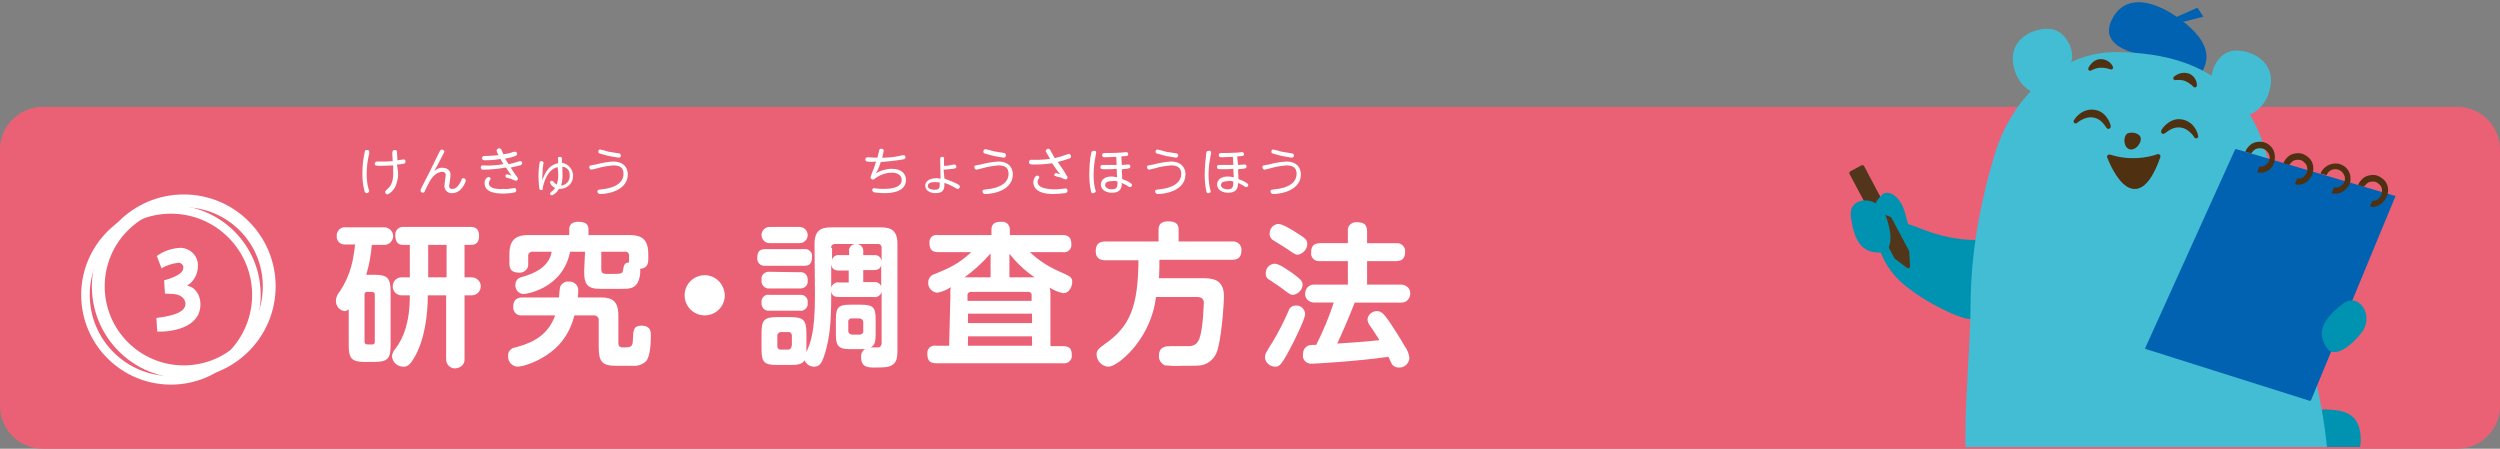 <?xml version="1.0" encoding="utf-8"?>
<!-- Generator: Adobe Illustrator 21.0.2, SVG Export Plug-In . SVG Version: 6.00 Build 0)  -->
<svg version="1.1" id="img_step03.svg" xmlns="http://www.w3.org/2000/svg" xmlns:xlink="http://www.w3.org/1999/xlink" x="0px"
	 y="0px" viewBox="0 0 585 105" style="enable-background:new 0 0 585 105;" xml:space="preserve">
<rect x="0" y="0" width="585" height="105" fill="#808080" stroke="none"/>
<style type="text/css">
	.st0{fill:#EA6176;}
	.st1{fill:none;enable-background:new    ;}
	.st2{fill:#FFFFFF;}
	.st3{fill:none;stroke:#FFFFFF;stroke-width:3;}
	.st4{fill:none;stroke:#FFFFFF;stroke-width:2;}
	.st5{clip-path:url(#SVGID_2_);fill:#0092B1;}
	.st6{clip-path:url(#SVGID_2_);fill:#51361B;}
	
		.st7{clip-path:url(#SVGID_2_);fill:none;stroke:#51361B;stroke-width:0.917;stroke-linecap:round;stroke-linejoin:round;stroke-miterlimit:10;}
	.st8{clip-path:url(#SVGID_2_);fill:#0062B1;}
	.st9{clip-path:url(#SVGID_2_);fill:#43BDD4;}
	.st10{clip-path:url(#SVGID_2_);fill:#4F3011;}
	
		.st11{clip-path:url(#SVGID_2_);fill:none;stroke:#4F3011;stroke-width:0.917;stroke-linecap:round;stroke-linejoin:round;stroke-miterlimit:10;}
	
		.st12{clip-path:url(#SVGID_2_);fill:none;stroke:#4F3011;stroke-width:1.102;stroke-linecap:round;stroke-linejoin:round;stroke-miterlimit:10;}
	
		.st13{clip-path:url(#SVGID_2_);fill:none;stroke:#4F3011;stroke-width:0.702;stroke-linecap:round;stroke-linejoin:round;stroke-miterlimit:10;}
	
		.st14{clip-path:url(#SVGID_2_);fill:none;stroke:#4F3011;stroke-width:0.971;stroke-linecap:round;stroke-linejoin:round;stroke-miterlimit:10;}
</style>
<path id="bg" class="st0" d="M10,25h565c5.5,0,10,4.5,10,10v60c0,5.5-4.5,10-10,10H10c-5.5,0-10-4.5-10-10V35C0,29.5,4.5,25,10,25z"
	/>
<path class="st1" d="z"/>
<path id="研究_調査方法" class="st2" d="M104.4,69.1v14.8c-0.1,1.2,0.8,2.3,2,2.3s2.3-0.8,2.3-2c0-0.1,0-0.2,0-0.3V69.1h1.7
	c1.2,0,2.1-1,2.1-2.1c0-1.2-1-2.1-2.1-2.1h-1.7v-7.6h1.4c0.6,0,2,0,2-2.1s-1.4-2.1-2-2.1H94.5c-1-0.1-1.9,0.6-2,1.6
	c0,0.1,0,0.3,0,0.4c0,1.3,0.5,2.2,1.8,2.2h1.6v7.6h-1.8c-1.2-0.1-2.2,0.9-2.2,2c-0.1,1.2,0.9,2.2,2,2.2c0.1,0,0.1,0,0.2,0h1.8
	c0,6.4-1.5,10-3.3,12.4c-0.5,0.5-0.8,1.2-0.9,1.9c0.2,1.4,1.3,2.4,2.7,2.4c0.9,0,1.5-0.3,2.7-2.4c2.3-4.1,3-9.8,3-14.3L104.4,69.1
	L104.4,69.1z M85.7,64.3c0.7-2.3,1.1-4.6,1.3-7h2.8c1.1,0.1,2.1-0.8,2.2-1.9c0.1-1.1-0.8-2.1-1.9-2.2c-0.1,0-0.2,0-0.3,0H81
	c-1.1-0.2-2,0.6-2.2,1.6c0,0.1,0,0.3,0,0.4c-0.1,1.1,0.7,2,1.8,2c0.1,0,0.1,0,0.2,0h2.3c-0.4,3.3-0.9,7-3.6,11
	c-0.5,0.6-0.9,1.4-0.9,2.2c0,1.2,0.8,2.2,2,2.4c0.4,0,0.7-0.2,1-0.4v8.3c0,3.3,0.7,4,4,4h1.8c3.4,0,4-0.8,4-4V68.3c0-3.4-0.8-4-4-4
	L85.7,64.3L85.7,64.3z M100.2,64.9v-7.6h4.3v7.6H100.2z M87.7,79.9c0.1,0.4-0.2,0.7-0.5,0.7c-0.1,0-0.1,0-0.2,0h-1
	c-0.4,0-0.7-0.2-0.7-0.6c0-0.1,0-0.1,0-0.2V69c-0.1-0.3,0.2-0.7,0.5-0.7c0.1,0,0.1,0,0.2,0h1c0.4,0,0.7,0.2,0.7,0.6
	c0,0.1,0,0.1,0,0.2V79.9z M135.2,69.6c0.1-0.5,0.1-1.1,0.1-1.6c0.1-1.1-0.8-2-1.8-2.1c-0.1,0-0.3,0-0.4,0c-0.7-0.1-1.3,0.2-1.8,0.8
	c-0.3,0.4-0.3,0.6-0.5,2.9h-8.5c-1.6,0-2.2,0.8-2.2,2.2c-0.1,1,0.7,2,1.7,2c0.2,0,0.3,0,0.5,0h7.6c-1.9,5.4-6.5,6.7-9.3,7.5
	c-1,0.1-1.8,1-1.7,2c-0.1,1.3,0.9,2.4,2.1,2.5c0,0,0,0,0,0c1.4,0,4.9-1.1,7.9-3.4c2.8-2.1,4.7-5.2,5.5-8.6h4.4
	c0.6-0.1,1.2,0.3,1.3,0.9c0,0.1,0,0.2,0,0.3v6.2c0,3.5,0.8,4.4,4.2,4.4h3.8c1.1,0.1,2.3-0.3,3.1-1.1c1-1.2,1.1-4.4,1.1-6
	c0-0.8,0-2.3-2.2-2.3c-1.9,0-1.9,1.1-2,3.2c0,1.9-0.6,1.8-1.9,1.9c-0.9,0-1.5,0-1.5-1.1v-6.4c0-3.3-1.4-4.2-4.1-4.2L135.2,69.6
	L135.2,69.6z M136.7,63.3c0,2.1,0.1,3.8,2.4,4.2c0.6,0.1,1.1,0.1,6.1,0.1c1.9,0,3.1,0,4-1.4c0.5-1,0.7-2.1,0.6-3.3
	c1.4-0.1,1.9-0.9,1.9-2.2v-1.2c0-3.5-1.5-4.5-4.5-4.5h-9.5v-1.3c0-1.4-0.9-1.8-2.4-1.8c-1.8,0-2.1,1-2.1,1.8v1.3h-9.5
	c-3,0-4.5,1.1-4.5,4.5v2.1c0,1.4,0.5,2.2,2.3,2.2c1,0.1,2-0.7,2.1-1.7c0-0.2,0-0.3,0-0.5V60c-0.1-0.5,0.3-1,0.8-1.1
	c0.1,0,0.2,0,0.3,0h4.4c-0.6,3.4-3.7,5-6.9,5.9c-0.9,0.1-1.6,0.9-1.6,1.8c-0.1,1.1,0.7,2.1,1.8,2.2c0.1,0,0.1,0,0.2,0
	c0.4,0,9.1-1.2,10.8-9.9h3.5L136.7,63.3L136.7,63.3z M140.8,58.9h5.4c0.5-0.1,1,0.3,1,0.8c0,0.1,0,0.2,0,0.3v0.9c0,0.2,0,0.3,0,0.5
	c-1.1,0.1-1.2,0.6-1.4,1.8c-0.2,0.9-0.2,0.9-3.6,0.9c-1.3,0-1.5-0.3-1.5-1.2V58.9z M164.9,64.4c-2.6,0-4.7,2.1-4.7,4.7
	c0,2.6,2.1,4.7,4.7,4.7c2.6,0,4.7-2.1,4.7-4.7c0,0,0,0,0,0C169.5,66.5,167.5,64.4,164.9,64.4C164.9,64.4,164.9,64.4,164.9,64.4
	L164.9,64.4z M190.7,69.1c0,8.6-1,11-2,13.3c0-0.2,0-0.5,0-0.8V78c0-3.1-0.7-3.8-3.8-3.8h-3c-3.1,0-3.7,0.7-3.7,3.8v3.7
	c0,3.1,0.6,3.7,3.7,3.7h3.1c1.8,0,2.7-0.2,3.3-1.1c0.3,0.9,1.2,1.5,2.2,1.5c1.4,0,1.9-1,2.6-3.3c1-3.4,1.4-6.9,1.4-13v-1.3
	c0.2,1.1,0.9,1.3,1.9,1.3h8c0.8,0.2,1.7-0.4,1.9-1.2c0-0.1,0-0.1,0-0.2V80c0.1,0.4-0.1,0.9-0.4,1.2c-0.1,0.1-0.2,0.1-2.2,0.1
	c1-0.5,1.2-1.3,1.2-3.1v-3.5c0-2.8-0.6-3.4-3.5-3.4H199c-2.8,0-3.4,0.6-3.4,3.4v3.5c0,2.8,0.6,3.5,3.4,3.5h2.4c0.3,0,0.7,0,1,0
	c-0.6,0.4-1,1.1-0.9,1.9c0,2.4,1.7,2.4,3.2,2.4c2.6,0,3.3-0.1,4.1-0.6c0.9-0.6,1.2-1.4,1.2-3.5V57.1c0-3.1-1.4-3.9-3.9-3.9h-11.6
	c-2.5,0-3.9,0.8-3.9,3.9L190.7,69.1L190.7,69.1z M206.3,61.1c-0.1-0.8-0.8-1.5-1.7-1.4c-0.1,0-0.1,0-0.2,0H202V59
	c0.1-0.9-0.4-1.7-1.3-1.9h4.7c0.4-0.1,0.8,0.2,0.9,0.7c0,0.1,0,0.1,0,0.2V61.1z M206.3,67.4c-0.1-0.9-0.9-1.5-1.7-1.4
	c-0.1,0-0.1,0-0.1,0H202v-2.8h2.4c1,0,1.7-0.3,1.8-1.3V67.4L206.3,67.4z M194.5,61.9c0.2,1.1,0.8,1.4,1.9,1.4h2.2v2.8h-2.2
	c-0.8-0.2-1.7,0.4-1.9,1.2c0,0,0,0.1,0,0.1V61.9L194.5,61.9z M194.5,58c-0.1-0.4,0.2-0.8,0.7-0.9c0.1,0,0.1,0,0.2,0h4.6
	c-0.9,0.2-1.5,1-1.3,1.9v0.7h-2.2c-0.8-0.2-1.7,0.4-1.8,1.2c0,0.1,0,0.1,0,0.2V58z M185.2,80.9c0.1,0.4-0.2,0.8-0.6,0.9
	c-0.1,0-0.1,0-0.2,0h-1.6c-0.4,0.1-0.8-0.2-0.9-0.6c0-0.1,0-0.1,0-0.2v-2.4c-0.1-0.4,0.3-0.8,0.7-0.9c0.1,0,0.1,0,0.2,0h1.6
	c0.4-0.1,0.8,0.2,0.9,0.7c0,0.1,0,0.1,0,0.2V80.9z M201.1,74.5c0.4,0,0.8,0.3,0.9,0.7c0,0.1,0,0.1,0,0.2v2c0.1,0.4-0.2,0.8-0.7,0.9
	c-0.1,0-0.1,0-0.2,0h-1.7c-0.4,0-0.8-0.3-0.9-0.7c0-0.1,0-0.1,0-0.2v-2c-0.1-0.4,0.2-0.8,0.6-0.9c0.1,0,0.2,0,0.2,0H201.1z
	 M180.1,53.1c-1,0-1.9,0.8-1.9,1.9c0,1,0.8,1.9,1.9,1.9h7c1,0,1.9-0.8,1.9-1.9c0-1-0.8-1.9-1.9-1.9H180.1z M179.1,58.3
	c-1.2,0-1.9,0.4-1.9,2.1c-0.1,0.9,0.6,1.7,1.5,1.8c0.2,0,0.3,0,0.5,0h8.9c1,0,1.9-0.2,1.9-2c0.2-0.9-0.4-1.7-1.3-1.9
	c-0.2,0-0.4,0-0.6,0L179.1,58.3L179.1,58.3z M180.1,63.6c-0.9-0.1-1.8,0.5-1.9,1.4c0,0.2,0,0.4,0,0.6c-0.1,0.9,0.5,1.7,1.4,1.9
	c0.2,0,0.3,0,0.5,0h7c0.9,0.1,1.8-0.5,1.9-1.4c0-0.2,0-0.4,0-0.5c0.1-0.9-0.5-1.8-1.4-1.9c-0.2,0-0.3,0-0.5,0L180.1,63.6L180.1,63.6
	z M180.1,69c-0.9-0.2-1.7,0.4-1.9,1.3c0,0.2,0,0.4,0,0.5c-0.1,0.9,0.5,1.8,1.4,1.9c0.2,0,0.3,0,0.5,0h6.9c0.9,0.2,1.8-0.4,2-1.3
	c0-0.2,0-0.4,0-0.6c0.1-0.9-0.5-1.7-1.4-1.8c-0.2,0-0.3,0-0.5,0L180.1,69L180.1,69z M226.4,69.2c-0.1-0.4,0.2-0.8,0.6-0.9
	c0.1,0,0.1,0,0.2,0h13.3c0.4-0.1,0.8,0.2,0.9,0.6c0,0.1,0,0.2,0,0.3v1.2h-15L226.4,69.2L226.4,69.2z M222.1,80.9h-3
	c-1-0.2-1.9,0.4-2.1,1.4c0,0.2,0,0.3,0,0.5c0,1.6,0.6,2.2,2.1,2.2h29.6c1,0.2,1.9-0.5,2.1-1.4c0-0.2,0-0.3,0-0.5
	c0-1.6-0.6-2.1-2.1-2.1h-2.9v-12c0-0.6,0-1.1-0.2-1.7c1,0.6,2.1,1.1,3.2,1.3c1.5,0,2.1-1.7,2.1-2.6c0-1.2-0.4-1.3-3.5-2.7
	c-2.4-1.1-4.5-2.5-6.4-4.3h7.6c1,0.2,1.9-0.4,2.1-1.4c0-0.2,0-0.3,0-0.5c0-1.8-1-2.1-2.1-2.1h-12.3v-1.3c0-1-0.7-1.8-1.7-1.8
	c-0.1,0-0.2,0-0.3,0c-1.1,0-2.3,0.2-2.3,1.8V55h-12.5c-1-0.2-1.9,0.5-2,1.4c0,0.2,0,0.3,0,0.5c0,1.6,0.7,2.1,2.1,2.1h7.7
	c-3.1,2.8-4.9,3.6-8.5,5.1c-0.9,0.2-1.6,1-1.6,2c-0.1,1.2,0.9,2.3,2.1,2.4c1.2-0.2,2.3-0.7,3.2-1.3c-0.1,0.5-0.2,1.1-0.1,1.7
	L222.1,80.9L222.1,80.9z M241.5,75.6h-15v-2.2h15V75.6z M241.5,80.9h-15v-2.2h15V80.9z M231.8,64.9h-6.1c2.2-1.6,4.3-3.5,6.1-5.6
	V64.9z M236.2,64.9v-5.5c1.7,2.1,3.7,4,5.9,5.5H236.2z M271.2,65.1c0.1-1.6,0.1-2.7,0.1-4.3h16.9c1.3,0,2.3-0.4,2.3-2.2
	c0.1-1.1-0.7-2-1.8-2.1c-0.2,0-0.4,0-0.5,0h-12.4v-2.8c0-1.6-1.1-1.9-2.5-1.9c-1.4,0-2.2,0.6-2.2,1.9v2.8h-12.4
	c-1.7,0-2.3,0.8-2.3,2.3c0,1.9,1.4,2.1,2.3,2.1h7.7c-0.1,10.8-1.9,15.5-8,19.7c-1.1,0.8-1.8,1.3-1.8,2.3c0,1.5,1.2,2.8,2.7,2.9
	c1.7,0,4.7-2.7,6.4-4.9c2.6-3.3,4.3-7.2,4.8-11.4h9.5c1.1,0,1.7,0.3,1.7,1.5c-0.1,2-0.2,3.9-0.5,5.9c-0.4,2.4-0.8,4-2.9,4.1
	c-0.6,0-3.6,0-4.3,0c-1,0-2.8,0-2.8,2.2c-0.1,1,0.5,1.9,1.4,2.3c1.3,0.1,2.6,0.2,3.9,0.1c2.5,0,3.7,0,4.4-0.1c1.6-0.2,3-1.3,3.7-2.8
	c1.2-2.6,1.8-11.6,1.8-13.4c0-4.1-2.9-4.2-5-4.2H271.2L271.2,65.1z M312.1,70.8c-1.1,3.4-2.5,6.7-4.1,9.9c-1.6,0-1.8,0.1-2.1,0.3
	c-0.7,0.4-1,1.1-1,1.9c-0.2,1.1,0.6,2.1,1.7,2.2c0.2,0,0.3,0,0.5,0c0.4,0,10-0.5,17.8-1.6c0.1,0.2,0.5,1.1,0.6,1.3
	c0.3,0.8,1,1.2,1.8,1.2c1.3,0.1,2.4-0.9,2.5-2.2c-0.1-1-0.5-2-1.1-2.8c-1.3-2.3-2.6-4.2-3.5-5.6c-1.5-2.2-2.1-2.6-3-2.6
	c-1.1,0-2.1,0.8-2.2,1.9c0,0.5,0.2,1,0.5,1.4c1.4,2,1.5,2.3,2.3,3.5c-4.8,0.5-5.9,0.5-9.9,0.8c0.8-1.7,2.7-5.9,4.1-9.6h10.8
	c1.2,0.1,2.1-0.8,2.2-2s-0.8-2.1-2-2.2c-0.1,0-0.2,0-0.2,0h-7.9v-5.5h6.7c1.4,0,2.2-0.5,2.2-2.2c0.1-1-0.7-1.9-1.7-2
	c-0.2,0-0.3,0-0.5,0h-6.7v-2.7c0-1.7-0.8-2.2-2.4-2.2c-1-0.1-2,0.6-2.1,1.6c0,0.2,0,0.4,0,0.6v2.7h-6.4c-1.5,0-2.2,0.6-2.2,2.2
	c-0.1,1.1,0.7,2,1.8,2c0.2,0,0.3,0,0.4,0h6.4v5.5h-7.8c-1.2-0.1-2.1,0.8-2.2,2c-0.1,1.2,0.8,2.1,2,2.2c0.1,0,0.1,0,0.2,0L312.1,70.8
	L312.1,70.8z M297.1,54.6c-0.1,0.6,0.3,1.3,0.8,1.6c0.4,0.3,2.5,1.5,2.9,1.8c2.2,1.5,2.3,1.6,2.9,1.6c1.2-0.2,2.2-1.3,2.2-2.5
	c0-1-0.5-1.4-2.6-2.7c-1.1-0.7-3.2-2-4.2-2C298,52.5,297.1,53.4,297.1,54.6L297.1,54.6z M296.2,63.8c-0.1,0.7,0.2,1.4,0.9,1.7
	c0.4,0.3,2.1,1.4,2.5,1.7c2.1,1.6,2.4,1.8,3,1.8c1.2-0.2,2.2-1.2,2.2-2.4c0-0.7-0.3-1.2-2.4-2.7c-1.3-0.9-3.1-2.2-4.2-2.2
	C297.1,61.8,296.2,62.7,296.2,63.8L296.2,63.8z M305.4,73.4c-0.1-1.1-1-2-2.2-1.9c-0.8,0-1.5,0.5-1.7,1.3c-1.1,2.5-2.3,4.9-3.7,7.2
	c-1.5,2.4-1.8,2.8-1.8,3.7c0.1,1.2,1.2,2.1,2.4,2.1c0.9,0,1.4,0,4.5-6.2C303.6,78.1,305.4,74.6,305.4,73.4L305.4,73.4z"/>
<path id="けんきゅう" class="st2" d="M92.9,38.5c0.5,0,1.1-0.1,1.6-0.2c0.2,0,0.4-0.2,0.4-0.5c0,0,0,0,0,0
	c0-0.3-0.2-0.5-0.4-0.5c0,0,0,0,0,0c-0.1,0-1.3,0.2-1.5,0.2l-0.1-1.6c0-0.5,0-0.8-0.5-0.8c-0.6,0-0.6,0.4-0.6,1l0.1,1.6
	c-0.8,0.1-1.6,0.1-2.4,0.1c-0.2,0-1,0-1.2,0c-0.3,0-0.6,0.1-0.6,0.5c0,0.5,0.3,0.5,1.5,0.5c1.2,0,2.3-0.1,2.8-0.1l0,1.2
	c0.1,2.3-0.3,3.4-1.4,4.4c-0.2,0.1-0.4,0.4-0.5,0.6c0,0.3,0.3,0.6,0.6,0.6c0.8-0.4,1.4-1,1.8-1.8c0.5-1.2,0.8-2.5,0.6-3.8L92.9,38.5
	z M84.8,40.5c0,1.4,0.1,2.8,0.5,4.2c0,0.3,0.3,0.5,0.5,0.5c0.3,0,0.5-0.2,0.6-0.5c0-0.1,0-0.2-0.1-0.3c-0.4-1.2-0.5-2.5-0.5-3.8
	c0-1.4,0.2-2.9,0.5-4.3c0.1-0.2,0.1-0.5,0.1-0.8c0-0.3-0.3-0.5-0.6-0.4c-0.2,0-0.4,0.1-0.4,0.2C85,37.1,84.8,38.8,84.8,40.5z
	 M101.6,40.1c0.3-0.5,1.1-2.1,2.1-4c0.1-0.2,0.2-0.4,0.3-0.6c-0.1-0.3-0.3-0.5-0.6-0.5c-0.3,0-0.4,0.2-0.7,0.8
	c-1.1,2.3-2.9,5.9-4.1,8.2c-0.1,0.2-0.2,0.4-0.2,0.6c0,0.3,0.3,0.5,0.6,0.5c0.2,0,0.4-0.2,0.4-0.4c0.2-0.3,0.9-1.9,1.1-2.2
	c1.3-2.3,2.8-2.3,3-2.3c0.4,0,0.7,0.2,0.8,0.6c0,0,0,0.1,0,0.1c0,0.4-0.3,2.1-0.3,2.5c-0.1,0.9,0.6,1.7,1.5,1.8c0.1,0,0.2,0,0.3,0
	c2.2,0,3.2-2.6,3.2-3c0-0.3-0.3-0.5-0.6-0.5c-0.3,0-0.3,0.1-0.5,0.6c-0.7,1.5-1.4,1.9-2,1.9c-0.4,0.1-0.8-0.2-0.8-0.6
	c0,0,0-0.1,0-0.1c0-0.2,0.1-0.7,0.2-1.3s0.1-1.1,0.1-1.3c0.1-0.8-0.6-1.5-1.4-1.6c-0.1,0-0.2,0-0.2,0
	C103,39.1,102.2,39.5,101.6,40.1z M118.2,37.1c0.8-0.1,1.6-0.3,2.4-0.6c0.2-0.1,0.4-0.2,0.4-0.5c0-0.3-0.2-0.5-0.5-0.5c0,0,0,0,0,0
	c-0.3,0-0.6,0.1-0.8,0.2c-0.6,0.2-1.3,0.3-1.9,0.4c-0.1-0.2-0.4-1-0.5-1.1c-0.1-0.2-0.3-0.3-0.5-0.3c-0.3,0-0.5,0.2-0.6,0.5
	c0,0,0,0,0,0c0.1,0.4,0.2,0.8,0.5,1.1c-1.1,0.1-2.2,0.2-3.2,0.2c-0.3,0-0.7,0-0.7,0.5s0.4,0.5,0.8,0.5c1.2,0,2.3-0.1,3.5-0.3
	c0.3,0.5,0.4,0.7,0.7,1.2c-1.6,0.3-3.2,0.4-4.8,0.3c-0.2,0-0.5,0.1-0.5,0.4c0,0,0,0.1,0,0.1c0,0.2,0.2,0.5,0.4,0.5
	c0.1,0,0.1,0,0.2,0c1.8,0,3.5-0.2,5.3-0.5c0.6,0.9,0.9,1.4,1.3,1.9c-0.3-0.1-0.7-0.3-1.1-0.3c-0.2,0-0.4,0.2-0.3,0.4
	c0,0.2,0.1,0.4,0.3,0.4c0,0,0,0,0,0c0.1,0,0.7,0.2,0.8,0.2c0.4,0.2,0.8,0.3,1.3,0.5c0.3,0,0.5-0.3,0.5-0.5c-0.1-0.3-0.3-0.6-0.5-0.8
	c-0.3-0.4-0.9-1.3-1.2-1.8c0.3-0.1,1.5-0.3,2.1-0.5c0.3,0,0.5-0.2,0.6-0.5c0-0.3-0.2-0.5-0.4-0.5c0,0,0,0,0,0
	c-0.3,0-0.5,0.1-0.8,0.2c-0.7,0.2-1.3,0.4-2,0.5C118.6,37.8,118.5,37.6,118.2,37.1z M114.4,42.9c0-0.2,0.1-0.5,0.2-0.7
	c0.1-0.1,0.2-0.3,0.2-0.4c0-0.2-0.3-0.4-0.5-0.4c-0.6,0.2-1,0.9-0.9,1.5c0,2.2,2.8,2.4,4.4,2.4c0.8,0,1.6-0.1,2.3-0.2
	c0.4-0.1,0.7-0.1,0.7-0.6c0-0.3-0.2-0.5-0.4-0.5c0,0,0,0,0,0c0,0-0.6,0.1-0.7,0.1c-0.6,0.1-1.3,0.2-1.9,0.1
	C116.6,44.3,114.4,44.2,114.4,42.9z M130.6,38.2c-1.9,0.3-3,1.9-3.7,4c0-0.2,0-0.4,0-0.8c0-0.7,0.1-1.3,0.1-2c0-0.2,0.2-1.3,0.2-1.3
	c0-0.2-0.3-0.4-0.5-0.4c-0.2,0-0.3,0.1-0.4,0.2c-0.2,1.1-0.3,2.2-0.3,3.4c0,0.9,0.1,1.9,0.2,2.8c0,0.2,0.2,0.4,0.4,0.4
	c0.4,0,0.4-0.2,0.4-0.5c0.2-1.2,1.1-4.4,3.5-4.9l0.1,1.1c0.1,1,0,2-0.3,3c-0.3-0.2-0.6-0.4-0.8-0.7c-0.1-0.1-0.2-0.2-0.4-0.2
	c-0.2,0-0.4,0.2-0.4,0.4c0.2,0.6,0.6,1,1.2,1.3c-0.2,0.3-0.5,0.6-0.8,0.8c-0.2,0.1-0.3,0.3-0.4,0.5c0,0.2,0.2,0.4,0.5,0.4
	c0.7-0.3,1.2-0.8,1.6-1.5c0.1,0,0.2,0,0.4,0c1.7-0.1,3-1.5,2.9-3.2c-0.1-1.5-1.2-2.7-2.6-2.9l0-0.8c0-0.3,0-0.6-0.5-0.6
	s-0.5,0.3-0.4,0.6L130.6,38.2z M131.6,39c1.1,0.1,1.8,1,1.7,2.1c0.1,1.1-0.7,2.1-1.8,2.3c-0.1,0-0.1,0-0.2,0c0.3-1,0.4-2.1,0.3-3.2
	L131.6,39z M140,35.5c0,0.3,0.1,0.4,1,0.6c1.2,0.4,2.5,0.6,3.8,0.8c0.3,0,0.5-0.3,0.5-0.5c0,0,0,0,0,0c0-0.2-0.2-0.5-0.4-0.5
	c0,0,0,0,0,0c-0.8-0.1-1.7-0.3-2.5-0.4c-0.3-0.1-1.7-0.5-1.9-0.5C140.2,34.9,140,35.2,140,35.5C140,35.5,140,35.5,140,35.5L140,35.5
	z M137.9,39.1c0,0.3,0.2,0.6,0.5,0.6c0,0,0,0,0,0c0.4-0.1,0.8-0.2,1.3-0.3c1.3-0.4,2.6-0.6,3.9-0.7c2.1,0,2.3,1.2,2.3,2
	c0,2-1.9,3.3-5.1,3.6c-0.8,0.1-1,0.1-1,0.5c0,0.3,0.2,0.5,0.5,0.6c0.1,0,0.1,0,0.1,0c2.4,0,6.5-1.1,6.5-4.6c0-1.7-1.1-3-3.4-3
	c-1.4,0.1-2.7,0.3-4.1,0.7C138.1,38.7,137.9,38.7,137.9,39.1L137.9,39.1z"/>
<path id="ちょうさほうほう" class="st2" d="M206.1,37.9c1.7-0.1,3.5-0.3,5.2-0.6c0.3,0,0.6-0.2,0.6-0.5c0,0,0,0,0,0
	c0-0.3-0.2-0.5-0.5-0.5c0,0,0,0,0,0c-0.1,0-0.7,0.1-1,0.2c-1.3,0.3-2.7,0.4-4,0.4c0.2-0.5,0.3-1.1,0.4-1.7c-0.1-0.3-0.3-0.4-0.6-0.4
	c-0.3,0-0.5,0.2-0.5,0.5c0,0,0,0,0,0c0,0.2-0.4,1.6-0.4,1.6h-0.4c-0.3,0-1.7-0.1-1.9-0.1c-0.2,0-0.5,0.2-0.5,0.4c0,0,0,0.1,0,0.1
	c0,0.2,0.1,0.5,0.4,0.5c0.7,0.1,1.4,0.1,2.1,0c-0.3,1-0.6,1.9-1,2.8c-0.1,0.3-0.2,0.6-0.3,0.9c0,0.3,0.3,0.5,0.6,0.5
	c0.2,0,0.4-0.1,0.5-0.3c1.2-0.8,2.5-1.3,3.9-1.3c1.7,0,2.3,0.9,2.3,1.7c0,2.1-3.4,2.1-4.1,2.1c-0.6,0-1.3,0-1.9-0.1
	c-0.1,0-0.3,0-0.4-0.1c-0.3,0-0.5,0.2-0.5,0.5c0,0.2,0.2,0.4,0.4,0.5c0.8,0.1,1.6,0.2,2.4,0.2c0.9,0,5.1,0,5.1-3.1
	c0-1.3-0.9-2.6-3.3-2.6c-1.3,0-2.7,0.4-3.8,1.1C205.5,39.8,205.8,38.8,206.1,37.9z M220.8,39.7c0.4,0,1.2-0.1,2.3-0.2
	c0.4-0.1,0.7-0.1,0.7-0.5c0-0.2-0.2-0.5-0.4-0.5c0,0,0,0,0,0c-0.2,0-1,0.1-1.2,0.2c-0.4,0.1-0.9,0.1-1.3,0.1l0-1.6
	c0.1-0.2-0.1-0.5-0.3-0.5c0,0-0.1,0-0.1,0c-0.2,0-0.5,0.1-0.5,0.4c0,0,0,0.1,0,0.1l0.1,4.6c-0.3,0-0.6-0.1-0.9-0.1
	c-2.3,0-2.7,1.2-2.7,1.7c0,1.3,1.3,1.8,2.4,1.8c2.1,0,2.1-1.2,2.1-2.4c0.9,0.3,1.8,0.7,2.6,1.2c0.1,0.1,0.3,0.2,0.5,0.2
	c0.3,0,0.5-0.2,0.5-0.5c0-0.3-0.2-0.5-1.1-0.9c-0.8-0.4-1.7-0.7-2.5-1L220.8,39.7z M219.9,42.7c0,1.3,0,1.7-1.3,1.7
	c-0.6,0-1.5-0.2-1.5-0.9c0-0.6,0.7-0.9,1.7-0.9C219.2,42.6,219.5,42.7,219.9,42.7L219.9,42.7z M230.1,35.5c0,0.3,0.1,0.4,1,0.6
	c1.2,0.4,2.5,0.6,3.8,0.8c0.3,0,0.5-0.3,0.5-0.6c0-0.2-0.2-0.5-0.4-0.5c0,0,0,0,0,0c-0.8-0.1-1.7-0.3-2.5-0.4
	c-0.3-0.1-1.7-0.5-1.9-0.5C230.3,34.9,230.1,35.2,230.1,35.5C230.1,35.5,230.1,35.5,230.1,35.5L230.1,35.5z M228,39.1
	c0,0.3,0.2,0.6,0.5,0.6c0,0,0,0,0,0c0.4-0.1,0.8-0.2,1.3-0.3c1.3-0.4,2.6-0.6,3.9-0.7c2.1,0,2.3,1.2,2.3,2c0,2-1.9,3.3-5.1,3.6
	c-0.8,0.1-1,0.1-1,0.5c0,0.3,0.2,0.5,0.5,0.6c0,0,0.1,0,0.1,0c2.4,0,6.5-1.1,6.5-4.6c0-1.7-1.1-3-3.4-3c-1.4,0.1-2.7,0.3-4.1,0.7
	C228.2,38.7,228,38.7,228,39.1L228,39.1z M247.5,37.9c0.9-0.2,1.8-0.5,2.7-0.8c0.2,0,0.4-0.2,0.4-0.5c0-0.3-0.2-0.6-0.5-0.6
	c-0.3,0.1-0.6,0.2-0.9,0.3c-0.8,0.3-1.6,0.5-2.4,0.7c-0.5-0.9-0.6-1.1-1-1.8c-0.1-0.2-0.3-0.4-0.5-0.4c-0.3,0-0.5,0.2-0.6,0.5
	c0,0.1,0,0.2,0.1,0.3c0.1,0.2,0.9,1.5,0.9,1.6c-1,0.1-1.9,0.2-2.9,0.2c-0.2,0-1.1,0-1.4,0c-0.2-0.1-0.5,0.1-0.6,0.3
	c0,0.1,0,0.1,0,0.2c0,0.6,0.4,0.6,1.2,0.6c1.4,0,2.8-0.1,4.2-0.3c0.6,0.9,1.2,1.8,1.9,2.6c-0.2-0.1-0.9-0.3-1-0.3
	c-0.2,0-0.4,0.2-0.4,0.4c0,0.2,0.1,0.3,0.3,0.3c0,0,0,0,0,0c0.1,0.1,0.9,0.3,1.1,0.3c0.4,0.2,0.8,0.3,1.2,0.5c0.3,0,0.5-0.2,0.5-0.5
	c0-0.2-0.1-0.3-0.2-0.4C249,40,248.2,38.9,247.5,37.9z M242.8,42.5c0-0.2,0.1-0.5,0.2-0.6c0.1-0.1,0.2-0.3,0.2-0.4
	c0-0.3-0.3-0.4-0.5-0.4c-0.5,0-0.9,0.9-0.9,1.6c0,0.8,0.5,2.7,4.6,2.7c0.9,0,1.9-0.1,2.8-0.2c0.3,0,0.6-0.2,0.6-0.6
	c0-0.3-0.2-0.5-0.4-0.5c0,0,0,0-0.1,0c0,0-0.8,0.1-0.9,0.1c-0.7,0.1-1.4,0.1-2.1,0.1C244.9,44.2,242.8,44,242.8,42.5z M262.4,36.6
	c1.4-0.1,1.6-0.1,1.6-0.5c0-0.2-0.1-0.5-0.4-0.5c0,0-0.1,0-0.1,0c-0.1,0-0.8,0.1-1,0.1c-1.1,0.1-2.7,0.1-3.2,0.1
	c-1.1,0-1.4,0-1.4,0.5c0,0.5,0.4,0.5,0.7,0.5c0.8,0,1.9-0.1,2.6-0.1l0.1,1.9c-0.9,0-2.3,0-3.3,0c-0.2,0-0.5,0.1-0.5,0.4
	c0,0,0,0.1,0,0.1c0,0.5,0.2,0.5,1.4,0.5c1,0,1.5,0,2.4-0.1l0.1,2c-0.4-0.1-0.9-0.2-1.3-0.2c-1.6,0-2.5,0.8-2.5,1.9
	c0,1.2,1.2,1.9,2.6,1.9c2.2,0,2.3-1.4,2.3-2.3c0.4,0.2,0.8,0.4,1.2,0.6c0.2,0.2,0.4,0.3,0.7,0.4c0.3,0,0.5-0.3,0.5-0.5
	c0-0.2-0.2-0.4-0.4-0.5c-0.6-0.4-1.3-0.7-1.9-0.9l-0.1-2.3c1.1-0.1,1.4-0.1,1.6-0.2c0.2,0,0.4-0.2,0.4-0.4c0-0.3-0.1-0.5-0.4-0.5
	c0,0,0,0-0.1,0c-0.2,0-1.3,0.1-1.5,0.1L262.4,36.6z M261.5,42.5c0,1,0,1.8-1.3,1.8c-0.9,0-1.6-0.4-1.6-1c0-0.9,1.2-0.9,1.5-0.9
	C260.7,42.3,261.1,42.3,261.5,42.5L261.5,42.5z M254.9,40.9c0,1.3,0.1,2.6,0.4,3.9c0,0.3,0.3,0.5,0.5,0.4c0.3,0,0.5-0.2,0.6-0.4
	c0-0.1,0-0.3-0.1-0.4c-0.3-1.2-0.4-2.3-0.4-3.5c0-1.6,0.2-3.1,0.5-4.6c0-0.2,0.1-0.4,0.1-0.6c0-0.3-0.2-0.5-0.5-0.4c0,0,0,0-0.1,0
	c-0.2,0-0.4,0.1-0.5,0.3C255,37.3,254.9,39.1,254.9,40.9L254.9,40.9z M270.4,35.5c0,0.3,0.1,0.4,1,0.6c1.2,0.4,2.5,0.6,3.8,0.8
	c0.3,0,0.5-0.3,0.5-0.5c0,0,0,0,0,0c0-0.3-0.2-0.5-0.4-0.5c0,0,0,0,0,0c-0.8-0.1-1.7-0.3-2.5-0.4c-0.3-0.1-1.7-0.5-1.9-0.5
	C270.6,34.9,270.4,35.2,270.4,35.5C270.4,35.5,270.4,35.5,270.4,35.5L270.4,35.5z M268.4,39.1c0,0.3,0.2,0.6,0.5,0.6c0,0,0,0,0,0
	c0.4-0.1,0.8-0.2,1.3-0.3c1.3-0.4,2.6-0.6,3.9-0.7c2.1,0,2.3,1.2,2.3,2c0,2-1.9,3.3-5.1,3.6c-0.8,0.1-1,0.1-1,0.5
	c0,0.3,0.2,0.5,0.5,0.6c0,0,0.1,0,0.1,0c2.4,0,6.5-1.1,6.5-4.6c0-1.7-1.1-3-3.4-3c-1.4,0.1-2.7,0.3-4.1,0.7
	C268.6,38.7,268.4,38.7,268.4,39.1L268.4,39.1z M289.5,36.6c1.4-0.1,1.6-0.1,1.6-0.5c0-0.2-0.1-0.5-0.4-0.5c0,0-0.1,0-0.1,0
	c-0.1,0-0.8,0.1-0.9,0.1c-1.1,0.1-2.7,0.1-3.2,0.1c-1.1,0-1.3,0-1.3,0.5c0,0.5,0.4,0.5,0.7,0.5c0.8,0,1.9-0.1,2.6-0.1l0.1,1.9
	c-0.9,0-2.3,0-3.3,0c-0.3,0-0.5,0.1-0.5,0.4c0,0,0,0.1,0,0.1c0,0.5,0.2,0.5,1.4,0.5c1,0,1.5,0,2.4-0.1l0.1,2
	c-0.4-0.1-0.9-0.2-1.4-0.2c-1.6,0-2.5,0.8-2.5,1.9c0,1.2,1.2,1.9,2.6,1.9c2.2,0,2.3-1.4,2.3-2.3c0.4,0.2,0.8,0.4,1.2,0.6
	c0.2,0.2,0.4,0.3,0.7,0.4c0.3,0,0.5-0.3,0.5-0.5c0-0.2-0.2-0.4-0.4-0.5c-0.6-0.4-1.3-0.7-1.9-0.9l-0.1-2.3c1.1-0.1,1.4-0.1,1.6-0.2
	c0.2,0,0.4-0.2,0.4-0.4c0-0.3-0.1-0.5-0.4-0.5c0,0,0,0-0.1,0c-0.2,0-1.3,0.1-1.5,0.1L289.5,36.6z M288.6,42.5c0,1,0,1.8-1.3,1.8
	c-0.9,0-1.6-0.4-1.6-1c0-0.9,1.3-0.9,1.5-0.9C287.7,42.3,288.2,42.3,288.6,42.5L288.6,42.5z M281.9,40.9c0,1.3,0.1,2.6,0.4,3.9
	c0,0.3,0.3,0.5,0.5,0.4c0.3,0,0.5-0.2,0.5-0.4c0,0,0,0,0,0c0-0.1,0-0.3-0.1-0.4c-0.3-1.2-0.4-2.3-0.4-3.5c0-1.6,0.2-3.1,0.5-4.6
	c0.1-0.2,0.1-0.4,0.1-0.6c0-0.3-0.2-0.5-0.5-0.4c0,0,0,0-0.1,0c-0.2,0-0.4,0.1-0.5,0.3C282.1,37.3,281.9,39.1,281.9,40.9L281.9,40.9
	z M297.5,35.5c0,0.3,0.1,0.4,1,0.6c1.2,0.4,2.5,0.6,3.8,0.8c0.3,0,0.5-0.3,0.5-0.5c0,0,0,0,0,0c0-0.2-0.2-0.5-0.4-0.5c0,0,0,0,0,0
	c-0.8-0.1-1.7-0.3-2.5-0.4c-0.3-0.1-1.7-0.5-1.9-0.5C297.7,34.9,297.5,35.2,297.5,35.5C297.5,35.5,297.5,35.5,297.5,35.5L297.5,35.5
	z M295.4,39.1c0,0.3,0.2,0.6,0.5,0.6c0,0,0,0,0,0c0.4-0.1,0.8-0.2,1.3-0.3c1.3-0.4,2.6-0.6,3.9-0.7c2.1,0,2.3,1.2,2.3,2
	c0,2-1.9,3.3-5.1,3.6c-0.8,0.1-1,0.1-1,0.5c0,0.3,0.2,0.5,0.5,0.6c0,0,0.1,0,0.1,0c2.4,0,6.5-1.1,6.5-4.6c0-1.7-1.1-3-3.4-3
	c-1.4,0.1-2.7,0.3-4.1,0.7C295.6,38.7,295.4,38.7,295.4,39.1L295.4,39.1z"/>
<circle id="楕円形_2" class="st3" cx="43" cy="67" r="20"/>
<circle id="楕円形_2-2" class="st4" cx="40" cy="69" r="20"/>
<path id="_3" class="st2" d="M37.8,62.8c1.1-0.7,2.4-1.1,3.8-1.3c0.6-0.1,1.1,0.3,1.3,0.8c0,0.1,0,0.2,0,0.3c0,1.2-1.3,1.8-2.4,2.3
	c-0.7,0.3-1.4,0.5-2.1,0.7l0.2,3.1c0.2,0,2.1,0.1,2.1,0.1c2.5,0.3,2.7,1.9,2.7,2.3c0,2.4-4.5,3-6.8,3.3l0.2,3.2
	c3.4,0.1,10.1-0.9,10.1-6.4c0-1.4-0.5-2.7-1.5-3.6c-0.5-0.4-1-0.6-1.6-0.8c0.5-0.3,0.9-0.6,1.2-1c0.8-0.9,1.3-2.2,1.3-3.4
	c0.2-2.3-1.6-4.2-3.8-4.4c-0.1,0-0.3,0-0.4,0c-2,0.1-3.9,0.8-5.4,1.9L37.8,62.8z"/>
<g>
	<defs>
		<polyline id="SVGID_1_" points="432,104.6 561,104.6 561,0 432,0 		"/>
	</defs>
	<clipPath id="SVGID_2_">
		<use xlink:href="#SVGID_1_"  style="overflow:visible;"/>
	</clipPath>
	<path class="st5" d="M467.1,55.5c-5.3,1.5-12.1,0.1-16.3-1.5l-4.3-1.6l-5.5-2.3l-1.6,6.6c0,0,0.9,5.8,6.6,10.3
		c5.7,4.5,12.6,7.4,14.5,7.6c3.7,0.4,5.7-2.8,8.4-9.9C471.6,57.2,467.1,55.5,467.1,55.5"/>
	<path class="st5" d="M513.4,73.5c5.4,1.2,12.1-0.7,16.2-2.6l4.1-1.8l5.3-2.7l2,6.4c0,0-0.5,5.8-5.9,10.7c-5.4,4.9-12.1,8.2-14,8.6
		c-3.7,0.6-5.9-2.4-9-9.3C509,75.4,513.4,73.5,513.4,73.5"/>
	<polygon class="st6" points="435.8,39.1 433.2,40.5 443.7,60.2 446.5,62.3 446.3,58.9 	"/>
	<polygon class="st7" points="435.8,39.1 433.2,40.5 443.7,60.2 446.5,62.3 446.3,58.9 	"/>
	<path class="st5" d="M446.5,52.5c-0.4-1.5-0.7-2.8-1.1-3.8c-1.2-3.1-3.7-4.3-4.9-3.2c-1.6,1.5-2.9,3.2,0.5,4.7"/>
	<path class="st5" d="M433.1,50.6c-0.6-4.7,6.2-5,8-0.5c1.8,4.5,1.9,8.9-1.1,9C437,59.1,434,58.2,433.1,50.6"/>
	<path class="st8" d="M512.8,19.6c3.2-2.8,6.4-7.5-1-13.8c-7.4-6.2-15-7.6-17.9-0.6c-2.8,7,9.7,8,9.7,8L512.8,19.6z"/>
	<polygon class="st8" points="510.9,5.1 515.6,3.9 514.2,1.8 509.2,4 	"/>
	<path class="st5" d="M544,95.8c5.2,0.1,8.1,1.3,8.4,6.5c0.3,5.2-3.7,10.8-11.4,9.7C533.3,110.9,539.1,95.8,544,95.8"/>
	<path class="st9" d="M494.9,12.2c-11.8,0-23.8,9.3-28.2,24.1s-5.6,26.2-5.6,36.1s-2.4,30.5-0.4,44.1c2,13.6,8.8,27.3,43.3,27.3
		c34.5,0,39.7-16.8,40.7-26.6c1-9.8-1.5-28.1-7.1-41.5c-5.6-13.4-4.4-28-7.1-39C527.7,25.7,519.9,12.2,494.9,12.2"/>
	<path class="st9" d="M518,20.1c-1.4-2.2,0.4-6.9,3.6-8c3.2-1.1,10.8,1.2,9.7,8c-1.1,6.7-6.8,7.3-6.8,7.3l-6.9-1.8L518,20.1z"/>
	<path class="st9" d="M484.4,15c1.4-2.2-0.4-6.9-3.6-8c-3.2-1.1-10.8,1.2-9.7,8c1.1,6.7,6.8,7.3,6.8,7.3l6.9-1.8L484.4,15z"/>
	<path class="st10" d="M489.1,16.1c0.4-0.8,1.3-1.9,2.6-1.8c1.3,0,2.2,1.1,2.3,1.5c0,0-1.3-0.5-2.6-0.4
		C490.3,15.4,489.1,16.1,489.1,16.1"/>
	<path class="st11" d="M489.1,16.1c0.4-0.8,1.3-1.9,2.6-1.8c1.3,0,2.2,1.1,2.3,1.5c0,0-1.3-0.5-2.6-0.4
		C490.3,15.4,489.1,16.1,489.1,16.1z"/>
	<path class="st10" d="M509,18.3c0.7-0.6,1.9-1.1,3.2-0.6c1.2,0.6,1.5,1.9,1.4,2.3c0,0-0.9-1-2.2-1.5C510.4,18.1,509,18.3,509,18.3"
		/>
	<path class="st11" d="M509,18.3c0.7-0.6,1.9-1.1,3.2-0.6c1.2,0.6,1.5,1.9,1.4,2.3c0,0-0.9-1-2.2-1.5C510.4,18.1,509,18.3,509,18.3z
		"/>
	<path class="st9" d="M481.5,135.6c-0.8-1.9-2.4-3.5-4.4-4.2L476,131c-5.5-2-9.7-3.5-10.1,7c0,0.9,0.6,4.1,0.9,5.3c0,0,0,0,0,0
		c0.8,2.9,0.8,3.4-0.9,3.6c-2.3,0.3-6-4.7-11.7-4.4c-5.6,0.3-10.1,3.1-8.6,4.7c1.4,1.6,15.9,10.3,19.2,11.6c3.3,1.3,4.7,1.2,8.7-3.6
		c3.9-4.8,14.4-12.8,16.8-13.4C491.9,141.5,483.4,139.9,481.5,135.6"/>
	<path class="st9" d="M523.7,135.6c0.8-1.9,2.4-3.5,4.4-4.2l1.1-0.4c5.5-2,9.7-3.5,10.1,7c0,0.9-0.6,4.1-0.9,5.3c0,0,0,0,0,0
		c-0.8,2.9-0.8,3.4,0.9,3.6c2.3,0.3,6-4.7,11.7-4.4c5.6,0.3,10.1,3.1,8.6,4.7c-1.4,1.6-15.9,10.3-19.2,11.6
		c-3.3,1.3-4.7,1.2-8.7-3.6c-3.9-4.8-14.4-12.8-16.8-13.4C513.3,141.5,521.8,139.9,523.7,135.6"/>
	<path class="st8" d="M560.5,45.9c0-0.1-0.1-0.1-0.2-0.1l-37-10.9c-0.1,0-0.2,0-0.3,0.1l-21,46.4c0,0.1,0,0.1,0,0.2
		c0,0.1,0.1,0.1,0.2,0.1l38.3,12.1c0,0,0,0,0,0c0.1,0,0.2,0,0.3-0.2l19.7-47.6C560.6,46,560.6,45.9,560.5,45.9"/>
	<path class="st10" d="M558.8,44.1c-0.1-1-0.6-1.8-1.4-2.4c-0.8-0.6-1.7-0.9-2.7-0.7c-1,0.1-1.8,0.6-2.4,1.4
		c-0.2,0.3-0.4,0.6-0.5,0.9l1.4,0.4c0.1-0.2,0.2-0.3,0.3-0.4c0.4-0.5,0.9-0.8,1.5-0.8c0.6-0.1,1.2,0.1,1.6,0.5
		c0.5,0.4,0.8,0.9,0.8,1.5c0.1,1.2-0.7,2.3-1.9,2.5c-0.1,0-0.3,0-0.4,0l-0.5,1.3c0.1,0,0.2,0,0.3,0.1c0.3,0,0.5,0,0.8,0
		C557.6,47.9,559,46.1,558.8,44.1"/>
	<path class="st10" d="M550,41.4c-0.2-2-2-3.4-4-3.1c-1.4,0.2-2.5,1.1-3,2.3l1.4,0.4c0.3-0.7,0.9-1.3,1.8-1.4c0.2,0,0.3,0,0.5,0
		c1,0.1,1.8,0.9,2,1.9c0.1,0.6-0.1,1.2-0.5,1.6c-0.4,0.5-0.9,0.8-1.5,0.8c-0.2,0-0.4,0-0.6,0l-0.5,1.3c0.1,0,0.3,0.1,0.4,0.1
		c0.3,0,0.6,0,0.8,0c1-0.1,1.8-0.6,2.4-1.4C549.9,43.3,550.1,42.4,550,41.4"/>
	<path class="st10" d="M541.3,39c-0.1-1-0.6-1.8-1.4-2.4c-0.8-0.6-1.7-0.9-2.7-0.7c-1,0.1-1.8,0.6-2.4,1.4c-0.2,0.3-0.4,0.6-0.5,0.9
		l1.4,0.4c0.1-0.2,0.2-0.3,0.3-0.4c0.4-0.5,0.9-0.8,1.5-0.8c0.2,0,0.3,0,0.5,0c0.4,0,0.8,0.2,1.1,0.5c0.5,0.4,0.8,0.9,0.8,1.5
		c0.1,0.6-0.1,1.2-0.5,1.6c-0.4,0.5-0.9,0.8-1.5,0.8c-0.1,0-0.3,0-0.4,0l-0.5,1.3c0.1,0,0.2,0,0.3,0.1c0.3,0,0.6,0,0.8,0
		c1-0.1,1.8-0.6,2.4-1.4C541.2,40.9,541.4,39.9,541.3,39"/>
	<path class="st10" d="M532.3,36.3c-0.2-2-2-3.4-4-3.1c-1,0.1-1.8,0.6-2.4,1.4c-0.2,0.3-0.4,0.6-0.5,0.9l1.4,0.4
		c0.1-0.2,0.2-0.3,0.3-0.4c0.4-0.5,0.9-0.8,1.5-0.8c0.2,0,0.3,0,0.5,0c1,0.1,1.8,0.9,2,1.9c0.1,0.6-0.1,1.2-0.5,1.6
		c-0.4,0.5-0.9,0.8-1.5,0.8c-0.1,0-0.3,0-0.4,0l-0.5,1.3c0.1,0,0.2,0,0.3,0.1c0.3,0,0.6,0,0.8,0c1-0.1,1.8-0.6,2.4-1.4
		C532.2,38.2,532.4,37.3,532.3,36.3"/>
	<path class="st5" d="M548.2,71.1c3.8-2.9,7.4,2.8,4.5,6.6c-2.9,3.8-6.7,6.2-8.3,3.6C542.8,78.8,542.1,75.8,548.2,71.1"/>
	<path class="st10" d="M505,36.6c0,0-5.2,2.1-11.4,0.1C493.7,36.8,499.4,52.4,505,36.6"/>
	<path class="st12" d="M505,36.6c0,0-5.2,2.1-11.4,0.1C493.7,36.8,499.4,52.4,505,36.6z"/>
	<path class="st10" d="M498.4,34.6c0.9,0.3,2.1-0.9,2.2-2c0.1-1.1-1.7-1.4-2.5-1.1C497.3,31.7,497.1,34.1,498.4,34.6"/>
	<path class="st13" d="M498.4,34.6c0.9,0.3,2.1-0.9,2.2-2c0.1-1.1-1.7-1.4-2.5-1.1C497.3,31.7,497.1,34.1,498.4,34.6z"/>
	<path class="st10" d="M506.3,30.8c-0.7,0.5,1.3-2.8,4-2.4c2.3,0.3,3.3,2.1,3.6,3.5c0,0-1.3-2.2-3.4-2.5
		C508.5,29,507,30.3,506.3,30.8"/>
	<path class="st14" d="M506.3,30.8c-0.7,0.5,1.3-2.8,4-2.4c2.3,0.3,3.3,2.1,3.6,3.5c0,0-1.3-2.2-3.4-2.5
		C508.5,29,507,30.3,506.3,30.8z"/>
	<path class="st10" d="M493.3,29.6c0.5,0.7-0.4-3-3.1-3.4c-2.3-0.4-3.8,1.1-4.5,2.2c0,0,1.9-1.7,4-1.4
		C491.8,27.2,492.8,28.9,493.3,29.6"/>
	<path class="st14" d="M493.3,29.6c0.5,0.7-0.4-3-3.1-3.4c-2.3-0.4-3.8,1.1-4.5,2.2c0,0,1.9-1.7,4-1.4
		C491.8,27.2,492.8,28.9,493.3,29.6z"/>
</g>
</svg>
